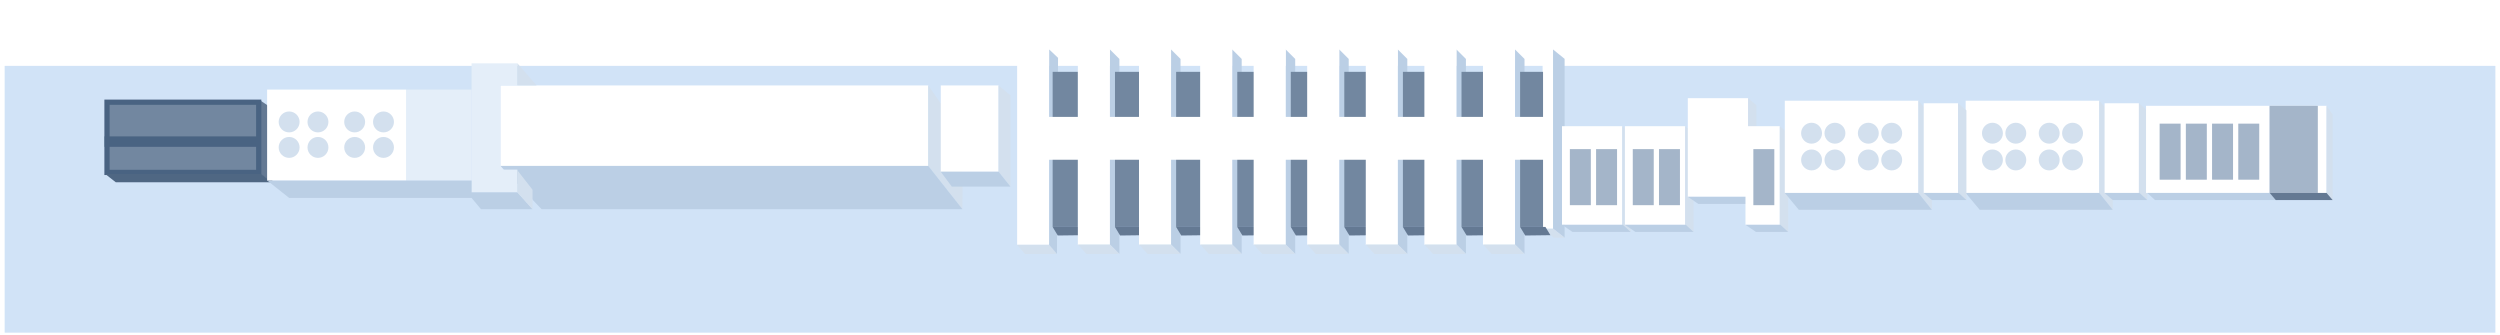 <?xml version="1.0" encoding="UTF-8"?>
<svg width="239px" height="32px" viewBox="0 0 239 32" version="1.1" xmlns="http://www.w3.org/2000/svg" xmlns:xlink="http://www.w3.org/1999/xlink">
    <title>编组 76</title>
    <defs>
        <filter x="-8.2%" y="-93.5%" width="116.4%" height="287.1%" filterUnits="objectBoundingBox" id="filter-1">
            <feOffset dx="0" dy="-5" in="SourceAlpha" result="shadowOffsetOuter1"></feOffset>
            <feGaussianBlur stdDeviation="2" in="shadowOffsetOuter1" result="shadowBlurOuter1"></feGaussianBlur>
            <feColorMatrix values="0 0 0 0 0   0 0 0 0 0   0 0 0 0 0  0 0 0 0.138 0" type="matrix" in="shadowBlurOuter1" result="shadowMatrixOuter1"></feColorMatrix>
            <feMerge>
                <feMergeNode in="shadowMatrixOuter1"></feMergeNode>
                <feMergeNode in="SourceGraphic"></feMergeNode>
            </feMerge>
        </filter>
    </defs>
    <g id="页面-1" stroke="none" stroke-width="1" fill="none" fill-rule="evenodd">
        <g id="厂区图new" transform="translate(-353, -854)">
            <g id="编组-3" transform="translate(91, 58)">
                <g id="编组-76" transform="translate(262.446, 802.297)">
                    <rect id="矩形备份-40" fill="#D1E3F7" x="0" y="0" width="238.112" height="25.507"></rect>
                    <g id="编组-6备份-10" filter="url(#filter-1)" transform="translate(9.554, 3.703)">
                        <g id="编组-17备份-32" transform="translate(0, 4.614)">
                            <polygon id="矩形备份-2" fill="#647993" points="14.897 1.00127608e-17 16.038 0.761 16.038 7.809 14.897 7.048"></polygon>
                            <polygon id="矩形备份-11" stroke="#496382" stroke-width="0.5" fill="#7287A0" points="0.229 0.157 14.734 0.157 14.734 6.869 0.229 6.869"></polygon>
                            <rect id="矩形" fill="#496382" x="0" y="3.424" width="14.785" height="1"></rect>
                            <polygon id="矩形" fill="#4F6783" points="0.066 7.026 14.972 7.026 16.038 7.809 1.067 7.809"></polygon>
                        </g>
                        <g id="编组备份" transform="translate(113.408, 9.5) rotate(-270) translate(-113.408, -9.5) translate(103.636, -16.669)">
                            <g id="编组-2备份-2" transform="translate(0, 48.427)">
                                <rect id="矩形备份-6" fill="#FFFFFF" x="0" y="0.848" width="18.678" height="3.063"></rect>
                                <polygon id="矩形备份-2" fill="#D3E0EE" transform="translate(19.112, 2.008) scale(-1, 1) translate(-19.112, -2.008) " points="18.678 0.105 19.546 0.848 19.546 3.911 18.678 3.168"></polygon>
                                <polygon id="矩形" fill="#BBCFE5" transform="translate(9.773, 0.424) scale(-1, 1) translate(-9.773, -0.424) " points="-1.92293631e-13 0.105 18.744 -1.31409504e-14 19.546 0.848 0.868 0.848"></polygon>
                            </g>
                            <g id="编组-4" transform="translate(2.139, 46.046)">
                                <polygon id="矩形备份-5" fill="#647993" points="14.828 0.48 15.616 -7.70858293e-14 15.647 2.409 14.828 2.898"></polygon>
                                <rect id="矩形备份-7" fill="#7287A0" x="0" y="0.48" width="14.828" height="2.418"></rect>
                            </g>
                            <g id="编组-2备份-3" transform="translate(0, 42.563)">
                                <polygon id="矩形" fill="#BBCFE5" transform="translate(9.773, 0.454) scale(-1, 1) translate(-9.773, -0.454) " points="3.16386112e-13 -3.98291768e-14 18.639 -1.87005802e-13 19.546 0.908 0.898 0.908"></polygon>
                                <rect id="矩形备份-6" fill="#FFFFFF" x="0" y="0.908" width="18.678" height="3.063"></rect>
                                <polygon id="矩形备份-2" fill="#D3E0EE" transform="translate(19.097, 1.985) scale(-1, 1) translate(-19.097, -1.985) " points="18.647 -9.98609172e-14 19.546 0.908 19.546 3.971 18.647 3.152"></polygon>
                            </g>
                            <g id="编组-4备份" transform="translate(2.139, 40.087)">
                                <polygon id="矩形备份-5" fill="#647993" points="14.828 0.48 15.616 -7.70858306e-14 15.647 2.409 14.828 2.898"></polygon>
                                <rect id="矩形备份-7" fill="#7287A0" x="0" y="0.48" width="14.828" height="2.418"></rect>
                            </g>
                            <g id="编组-2备份-5" transform="translate(0, 36.717)">
                                <polygon id="矩形" fill="#BBCFE5" transform="translate(9.773, 0.454) scale(-1, 1) translate(-9.773, -0.454) " points="3.16386112e-13 -3.98291783e-14 18.639 -1.870058e-13 19.546 0.908 0.898 0.908"></polygon>
                                <rect id="矩形备份-6" fill="#FFFFFF" x="0" y="0.908" width="18.678" height="3.063"></rect>
                                <polygon id="矩形备份-2" fill="#D3E0EE" transform="translate(19.097, 1.985) scale(-1, 1) translate(-19.097, -1.985) " points="18.647 -9.98609174e-14 19.546 0.908 19.546 3.971 18.647 3.152"></polygon>
                            </g>
                            <g id="编组-4备份-2" transform="translate(2.139, 34.241)">
                                <polygon id="矩形备份-5" fill="#647993" points="14.828 0.48 15.616 -7.70858306e-14 15.647 2.409 14.828 2.898"></polygon>
                                <rect id="矩形备份-7" fill="#7287A0" x="0" y="0.48" width="14.828" height="2.418"></rect>
                            </g>
                            <g id="编组-2备份-6" transform="translate(0, 30.871)">
                                <polygon id="矩形" fill="#BBCFE5" transform="translate(9.773, 0.454) scale(-1, 1) translate(-9.773, -0.454) " points="3.16386112e-13 -3.98291783e-14 18.639 -1.870058e-13 19.546 0.908 0.898 0.908"></polygon>
                                <rect id="矩形备份-6" fill="#FFFFFF" x="0" y="0.908" width="18.678" height="3.063"></rect>
                                <polygon id="矩形备份-2" fill="#D3E0EE" transform="translate(19.097, 1.985) scale(-1, 1) translate(-19.097, -1.985) " points="18.647 -9.98609174e-14 19.546 0.908 19.546 3.971 18.647 3.152"></polygon>
                            </g>
                            <g id="编组-4备份-3" transform="translate(2.139, 28.395)">
                                <polygon id="矩形备份-5" fill="#647993" points="14.828 0.48 15.616 -7.70858306e-14 15.647 2.409 14.828 2.898"></polygon>
                                <rect id="矩形备份-7" fill="#7287A0" x="0" y="0.48" width="14.828" height="2.418"></rect>
                            </g>
                            <g id="编组-2备份-4" transform="translate(0, -0)">
                                <polygon id="矩形" fill="#BBCFE5" transform="translate(8.996, 0.555) scale(-1, 1) translate(-8.996, -0.555) " points="6.24622012e-14 1.49740143e-13 17.094 2.28458818e-15 17.992 1.109 0.868 1.109"></polygon>
                                <polygon id="矩形备份-4" fill="#D3E0EE" points="17.124 1.109 17.992 3.6169926e-13 17.992 1.034 17.124 2.103"></polygon>
                                <polygon id="矩形备份-6" fill="#FFFFFF" points="0 1.109 17.124 1.109 17.124 2.103 -1.29606852e-14 2.103"></polygon>
                            </g>
                            <g id="编组-2备份-7" transform="translate(0, 25.756)">
                                <polygon id="矩形" fill="#BBCFE5" transform="translate(9.773, 0.454) scale(-1, 1) translate(-9.773, -0.454) " points="3.16386112e-13 -3.98291783e-14 18.639 -1.870058e-13 19.546 0.908 0.898 0.908"></polygon>
                                <rect id="矩形备份-6" fill="#FFFFFF" x="0" y="0.908" width="18.678" height="3.063"></rect>
                                <polygon id="矩形备份-2" fill="#D3E0EE" transform="translate(19.097, 1.985) scale(-1, 1) translate(-19.097, -1.985) " points="18.647 -9.98609174e-14 19.546 0.908 19.546 3.971 18.647 3.152"></polygon>
                            </g>
                            <g id="编组-4备份-4" transform="translate(2.139, 23.279)">
                                <polygon id="矩形备份-5" fill="#647993" points="14.828 0.48 15.616 -7.70858306e-14 15.647 2.409 14.828 2.898"></polygon>
                                <rect id="矩形备份-7" fill="#7287A0" x="0" y="0.48" width="14.828" height="2.418"></rect>
                            </g>
                            <g id="编组-2备份-8" transform="translate(0, 20.64)">
                                <polygon id="矩形" fill="#BBCFE5" transform="translate(9.773, 0.454) scale(-1, 1) translate(-9.773, -0.454) " points="3.16386112e-13 -3.98291783e-14 18.639 -1.870058e-13 19.546 0.908 0.898 0.908"></polygon>
                                <rect id="矩形备份-6" fill="#FFFFFF" x="0" y="0.908" width="18.678" height="3.063"></rect>
                                <polygon id="矩形备份-2" fill="#D3E0EE" transform="translate(19.097, 1.985) scale(-1, 1) translate(-19.097, -1.985) " points="18.647 -9.98609174e-14 19.546 0.908 19.546 3.971 18.647 3.152"></polygon>
                            </g>
                            <g id="编组-4备份-5" transform="translate(2.139, 18.164)">
                                <polygon id="矩形备份-5" fill="#647993" points="14.828 0.48 15.616 -7.70858306e-14 15.647 2.409 14.828 2.898"></polygon>
                                <rect id="矩形备份-7" fill="#7287A0" x="0" y="0.48" width="14.828" height="2.418"></rect>
                            </g>
                            <g id="编组-2备份-9" transform="translate(0, 15.038)">
                                <polygon id="矩形" fill="#BBCFE5" transform="translate(9.773, 0.454) scale(-1, 1) translate(-9.773, -0.454) " points="3.16386112e-13 -3.98291783e-14 18.639 -1.870058e-13 19.546 0.908 0.898 0.908"></polygon>
                                <rect id="矩形备份-6" fill="#FFFFFF" x="0" y="0.908" width="18.678" height="3.063"></rect>
                                <polygon id="矩形备份-2" fill="#D3E0EE" transform="translate(19.097, 1.985) scale(-1, 1) translate(-19.097, -1.985) " points="18.647 -9.98609174e-14 19.546 0.908 19.546 3.971 18.647 3.152"></polygon>
                            </g>
                            <g id="编组-4备份-6" transform="translate(2.139, 12.562)">
                                <polygon id="矩形备份-5" fill="#647993" points="14.828 0.48 15.616 -7.70858306e-14 15.647 2.409 14.828 2.898"></polygon>
                                <rect id="矩形备份-7" fill="#7287A0" x="0" y="0.48" width="14.828" height="2.418"></rect>
                            </g>
                            <g id="编组-2备份-10" transform="translate(0, 9.435)">
                                <polygon id="矩形" fill="#BBCFE5" transform="translate(9.773, 0.454) scale(-1, 1) translate(-9.773, -0.454) " points="3.16386112e-13 -3.98291783e-14 18.639 -1.870058e-13 19.546 0.908 0.898 0.908"></polygon>
                                <rect id="矩形备份-6" fill="#FFFFFF" x="0" y="0.908" width="18.678" height="3.063"></rect>
                                <polygon id="矩形备份-2" fill="#D3E0EE" transform="translate(19.097, 1.985) scale(-1, 1) translate(-19.097, -1.985) " points="18.647 -9.98609174e-14 19.546 0.908 19.546 3.971 18.647 3.152"></polygon>
                            </g>
                            <g id="编组-4备份-7" transform="translate(2.139, 6.959)">
                                <polygon id="矩形备份-5" fill="#647993" points="14.828 0.48 15.616 -7.70858306e-14 15.647 2.409 14.828 2.898"></polygon>
                                <rect id="矩形备份-7" fill="#7287A0" x="0" y="0.48" width="14.828" height="2.418"></rect>
                            </g>
                            <g id="编组-2备份-11" transform="translate(0, 3.833)">
                                <polygon id="矩形" fill="#BBCFE5" transform="translate(9.773, 0.454) scale(-1, 1) translate(-9.773, -0.454) " points="3.16386112e-13 -3.98291783e-14 18.639 -1.870058e-13 19.546 0.908 0.898 0.908"></polygon>
                                <rect id="矩形备份-6" fill="#FFFFFF" x="0" y="0.908" width="18.678" height="3.063"></rect>
                                <polygon id="矩形备份-2" fill="#D3E0EE" transform="translate(19.097, 1.985) scale(-1, 1) translate(-19.097, -1.985) " points="18.647 -9.98609174e-14 19.546 0.908 19.546 3.971 18.647 3.152"></polygon>
                            </g>
                            <g id="编组-4备份-8" transform="translate(2.139, 1.356)">
                                <polygon id="矩形备份-5" fill="#647993" points="14.828 0.48 15.616 -7.70858306e-14 15.647 2.409 14.828 2.898"></polygon>
                                <rect id="矩形备份-7" fill="#7287A0" x="0" y="0.706" width="14.828" height="2.192"></rect>
                            </g>
                            <rect id="矩形" fill="#FFFFFF" x="6.448" y="1.462" width="4.096" height="50.423"></rect>
                        </g>
                        <g id="编组备份-24" transform="translate(139.327, 7.064)">
                            <polygon id="矩形备份" fill="#FFFFFF" points="-6.55934373e-19 -7.51044262e-18 5.764 -2.03155382e-13 5.764 9.429 -5.16907043e-14 9.429"></polygon>
                            <rect id="矩形" fill="#A4B5C9" x="0.752" y="2.192" width="2.005" height="5.359"></rect>
                            <rect id="矩形备份-3" fill="#A4B5C9" x="3.258" y="2.192" width="2.005" height="5.359"></rect>
                            <polygon id="矩形备份-2" fill="#D3E0EE" points="5.764 5.48481417e-14 6.563 0.679 6.563 10.108 5.764 9.429"></polygon>
                            <polygon id="矩形" fill="#BBCFE5" points="4.1512968e-14 9.429 5.822 9.429 6.563 10.108 1.002 10.108"></polygon>
                        </g>
                        <g id="编组备份-25" transform="translate(145.341, 7.064)">
                            <polygon id="矩形备份" fill="#FFFFFF" points="-6.55934373e-19 -7.51044262e-18 5.764 -2.03155382e-13 5.764 9.429 -5.16907043e-14 9.429"></polygon>
                            <rect id="矩形" fill="#A4B5C9" x="0.752" y="2.192" width="2.005" height="5.359"></rect>
                            <rect id="矩形备份-3" fill="#A4B5C9" x="3.258" y="2.192" width="2.005" height="5.359"></rect>
                            <polygon id="矩形备份-2" fill="#D3E0EE" points="5.764 5.48481417e-14 6.563 0.679 6.563 10.108 5.764 9.429"></polygon>
                            <polygon id="矩形" fill="#BBCFE5" points="4.1512968e-14 9.429 5.822 9.429 6.563 10.108 1.002 10.108"></polygon>
                        </g>
                        <g id="编组备份-26" transform="translate(151.355, 4.385)">
                            <polygon id="矩形备份" fill="#FFFFFF" points="-6.55934373e-19 -7.51044262e-18 5.764 -2.03155382e-13 5.764 9.429 -5.16907043e-14 9.429"></polygon>
                            <polygon id="矩形备份-2" fill="#D3E0EE" points="5.764 5.48481417e-14 6.563 0.679 6.563 10.108 5.764 9.429"></polygon>
                            <polygon id="矩形" fill="#BBCFE5" points="4.1512968e-14 9.429 5.822 9.429 6.563 10.108 1.002 10.108"></polygon>
                        </g>
                        <g id="编组备份-27" transform="translate(156.868, 7.064)">
                            <polygon id="矩形备份" fill="#FFFFFF" points="-6.55934373e-19 -7.51044262e-18 3.281 2.22587636e-13 3.281 9.429 -5.16907043e-14 9.429"></polygon>
                            <rect id="矩形" fill="#A4B5C9" x="0.752" y="2.192" width="2.005" height="5.359"></rect>
                            <polygon id="矩形备份-2" fill="#D3E0EE" points="3.281 -1.26248919e-14 4.081 0.679 4.081 10.108 3.281 9.429"></polygon>
                            <polygon id="矩形" fill="#BBCFE5" points="4.1512968e-14 9.429 3.34 9.429 4.081 10.108 1.002 10.108"></polygon>
                        </g>
                        <g id="编组备份-41" transform="translate(37.839, 3.167)">
                            <polygon id="矩形备份" fill="#FFFFFF" points="1.25286474e-12 1.35062845e-12 40.902 -1.64046877e-13 40.902 7.696 4.27299738e-13 7.696"></polygon>
                            <polygon id="矩形备份-2" fill="#D3E0EE" points="40.902 3.51954001e-13 44.227 4.789 44.168 11.832 40.902 7.696"></polygon>
                            <polygon id="矩形" fill="#BBCFE5" points="1.18721849e-12 7.696 40.902 7.696 44.168 11.832 3.937 11.832"></polygon>
                        </g>
                        <g id="编组-2" transform="translate(15.536, 1.056)">
                            <polygon id="矩形" fill="#E4EEF9" points="19.546 3.58986124e-13 23.93 3.58986124e-13 23.93 2.111 22.302 2.111 22.302 9.807 22.59 10.161 23.93 10.161 23.93 12.339 19.546 12.339"></polygon>
                            <rect id="矩形备份-8" fill="#E4EEF9" x="13.281" y="2.508" width="6.265" height="8.702"></rect>
                            <rect id="矩形备份-9" fill="#FFFFFF" x="0" y="2.508" width="13.281" height="8.702"></rect>
                            <ellipse id="椭圆形备份-7" fill="#D3E0EE" cx="2.105" cy="5.601" rx="1" ry="1"></ellipse>
                            <ellipse id="椭圆形备份-11" fill="#D3E0EE" cx="2.105" cy="8.037" rx="1" ry="1"></ellipse>
                            <ellipse id="椭圆形备份-9" fill="#D3E0EE" cx="8.37" cy="5.601" rx="1" ry="1"></ellipse>
                            <ellipse id="椭圆形备份-12" fill="#D3E0EE" cx="8.37" cy="8.037" rx="1" ry="1"></ellipse>
                            <ellipse id="椭圆形备份-8" fill="#D3E0EE" cx="4.861" cy="5.601" rx="1" ry="1"></ellipse>
                            <ellipse id="椭圆形备份-13" fill="#D3E0EE" cx="4.861" cy="8.037" rx="1" ry="1"></ellipse>
                            <ellipse id="椭圆形备份-10" fill="#D3E0EE" cx="11.126" cy="5.601" rx="1" ry="1"></ellipse>
                            <ellipse id="椭圆形备份-14" fill="#D3E0EE" cx="11.126" cy="8.037" rx="1" ry="1"></ellipse>
                            <polygon id="路径-2" fill="#BBCFE5" points="0.021 11.21 2.105 12.864 19.546 12.864 20.446 13.943 25.376 13.943 23.93 12.339 19.546 12.339 19.546 11.21"></polygon>
                            <polygon id="路径-3" fill="#D3E0EE" points="23.93 -8.23374811e-19 25.765 2.111 23.93 2.111"></polygon>
                            <polygon id="路径-3备份" fill="#D3E0EE" points="23.93 10.231 25.376 12.087 25.376 13.943 23.93 12.341"></polygon>
                        </g>
                        <g id="编组备份-10" transform="translate(79.938, 3.167)">
                            <polygon id="矩形备份" fill="#FFFFFF" points="0 0 5.526 1.57756049e-13 5.526 8.25 4.40604038e-14 8.25"></polygon>
                            <polygon id="矩形备份-2" fill="#D3E0EE" points="5.526 -1.91614442e-13 6.665 0.947 6.665 9.675 5.526 8.25"></polygon>
                            <polygon id="矩形" fill="#BBCFE5" points="-4.5322247e-15 8.25 5.526 8.25 6.665 9.675 1.055 9.675"></polygon>
                        </g>
                        <g id="编组备份-14" transform="translate(160.627, 4.628)">
                            <polygon id="矩形备份" fill="#FFFFFF" points="1.67028402e-14 4.10989136e-17 12.773 -1.01143333e-12 12.773 8.819 3.93946378e-14 8.819"></polygon>
                            <g id="编组" transform="translate(6.39, 4.385) rotate(-90) translate(-6.39, -4.385) translate(4.26, -0.244)" fill="#D3E0EE">
                                <ellipse id="椭圆形" cx="0.852" cy="0.798" rx="1" ry="1"></ellipse>
                                <ellipse id="椭圆形备份-4" cx="0.852" cy="6.224" rx="1" ry="1"></ellipse>
                                <ellipse id="椭圆形备份" cx="0.852" cy="3.032" rx="1" ry="1"></ellipse>
                                <ellipse id="椭圆形备份-5" cx="0.852" cy="8.458" rx="1" ry="1"></ellipse>
                                <ellipse id="椭圆形备份-2" cx="3.408" cy="3.032" rx="1" ry="1"></ellipse>
                                <ellipse id="椭圆形备份-6" cx="3.408" cy="8.458" rx="1" ry="1"></ellipse>
                                <ellipse id="椭圆形备份-3" cx="3.408" cy="0.798" rx="1" ry="1"></ellipse>
                                <ellipse id="椭圆形备份-7" cx="3.408" cy="6.224" rx="1" ry="1"></ellipse>
                            </g>
                            <polygon id="矩形备份-2" fill="#D3E0EE" points="12.773 5.46755072e-13 14.06 1.492 14.06 10.43 12.773 8.819"></polygon>
                            <polygon id="矩形" fill="#BBCFE5" points="1.74215238e-14 8.819 12.773 8.819 14.06 10.43 1.34 10.43"></polygon>
                        </g>
                        <g id="编组备份-15" transform="translate(177.918, 4.628)">
                            <polygon id="矩形备份" fill="#FFFFFF" points="1.67028402e-14 4.10989136e-17 12.773 -1.01143333e-12 12.773 8.819 3.93946378e-14 8.819"></polygon>
                            <g id="编组" transform="translate(6.39, 4.385) rotate(-90) translate(-6.39, -4.385) translate(4.26, -0.244)" fill="#D3E0EE">
                                <ellipse id="椭圆形" cx="0.852" cy="0.798" rx="1" ry="1"></ellipse>
                                <ellipse id="椭圆形备份-4" cx="0.852" cy="6.224" rx="1" ry="1"></ellipse>
                                <ellipse id="椭圆形备份" cx="0.852" cy="3.032" rx="1" ry="1"></ellipse>
                                <ellipse id="椭圆形备份-5" cx="0.852" cy="8.458" rx="1" ry="1"></ellipse>
                                <ellipse id="椭圆形备份-2" cx="3.408" cy="3.032" rx="1" ry="1"></ellipse>
                                <ellipse id="椭圆形备份-6" cx="3.408" cy="8.458" rx="1" ry="1"></ellipse>
                                <ellipse id="椭圆形备份-3" cx="3.408" cy="0.798" rx="1" ry="1"></ellipse>
                                <ellipse id="椭圆形备份-7" cx="3.408" cy="6.224" rx="1" ry="1"></ellipse>
                            </g>
                            <polygon id="矩形备份-2" fill="#D3E0EE" points="12.773 5.46755072e-13 14.06 1.492 14.06 10.43 12.773 8.819"></polygon>
                            <polygon id="矩形" fill="#BBCFE5" points="1.74215238e-14 8.819 12.773 8.819 14.06 10.43 1.34 10.43"></polygon>
                        </g>
                        <g id="编组备份-28" transform="translate(173.908, 4.872)">
                            <polygon id="矩形备份" fill="#FFFFFF" points="-6.55934373e-19 -7.51044262e-18 3.281 2.22587636e-13 3.281 8.575 -2.74139069e-14 8.575"></polygon>
                            <polygon id="矩形备份-2" fill="#D3E0EE" points="3.281 -1.26248919e-14 4.081 0.679 4.081 9.254 3.281 8.575"></polygon>
                            <polygon id="矩形" fill="#BBCFE5" points="-5.75634963e-14 8.575 3.34 8.575 4.081 9.254 0.779 9.254"></polygon>
                        </g>
                        <g id="编组备份-29" transform="translate(191.199, 4.872)">
                            <polygon id="矩形备份" fill="#FFFFFF" points="-6.55934373e-19 -7.51044262e-18 3.281 2.22587636e-13 3.281 8.575 -2.74139069e-14 8.575"></polygon>
                            <polygon id="矩形备份-2" fill="#D3E0EE" points="3.281 -1.26248919e-14 4.081 0.679 4.081 9.254 3.281 8.575"></polygon>
                            <polygon id="矩形" fill="#BBCFE5" points="-5.75634963e-14 8.575 3.34 8.575 4.081 9.254 0.779 9.254"></polygon>
                        </g>
                        <g id="编组备份-24" transform="translate(195.161, 5.115)">
                            <polygon id="矩形备份" fill="#FFFFFF" points="-1.94987393e-18 -7.51044262e-18 11.778 1.59646471e-13 11.778 8.331 -7.22156838e-14 8.331"></polygon>
                            <rect id="矩形" fill="#A4B5C9" x="8.818" y="1.705" width="2.005" height="5.359"></rect>
                            <rect id="矩形备份-10" fill="#A4B5C9" x="6.312" y="1.705" width="2.005" height="5.359"></rect>
                            <rect id="矩形备份-13" fill="#A4B5C9" x="3.806" y="1.705" width="2.005" height="5.359"></rect>
                            <rect id="矩形备份-14" fill="#A4B5C9" x="1.3" y="1.705" width="2.005" height="5.359"></rect>
                            <polygon id="矩形备份-2" fill="#D3E0EE" points="11.778 -1.90666753e-13 12.577 0.679 12.577 9.01 11.778 8.331"></polygon>
                            <polygon id="矩形" fill="#BBCFE5" points="0.119 8.331 11.836 8.331 12.577 9.01 0.859 9.01"></polygon>
                        </g>
                        <g id="编组-11" transform="translate(206.986, 5.115)">
                            <polygon id="矩形" fill="#FFFFFF" points="0 0 5.434 0 5.434 8.331 -3.42769574e-14 8.331"></polygon>
                            <polygon id="矩形" fill="#A4B5C9" points="0 0 4.598 0 4.598 8.331 4.77011563e-14 8.331"></polygon>
                            <polygon id="矩形备份-12" fill="#D3E0EE" points="5.434 1.2602662e-13 6.014 0.843 6.014 9.01 5.434 8.331"></polygon>
                            <polygon id="矩形备份-11" fill="#647993" points="5.434 8.331 6.014 9.01 0.577 9.01 -6.78551333e-14 8.331"></polygon>
                        </g>
                    </g>
                </g>
            </g>
        </g>
    </g>
</svg>